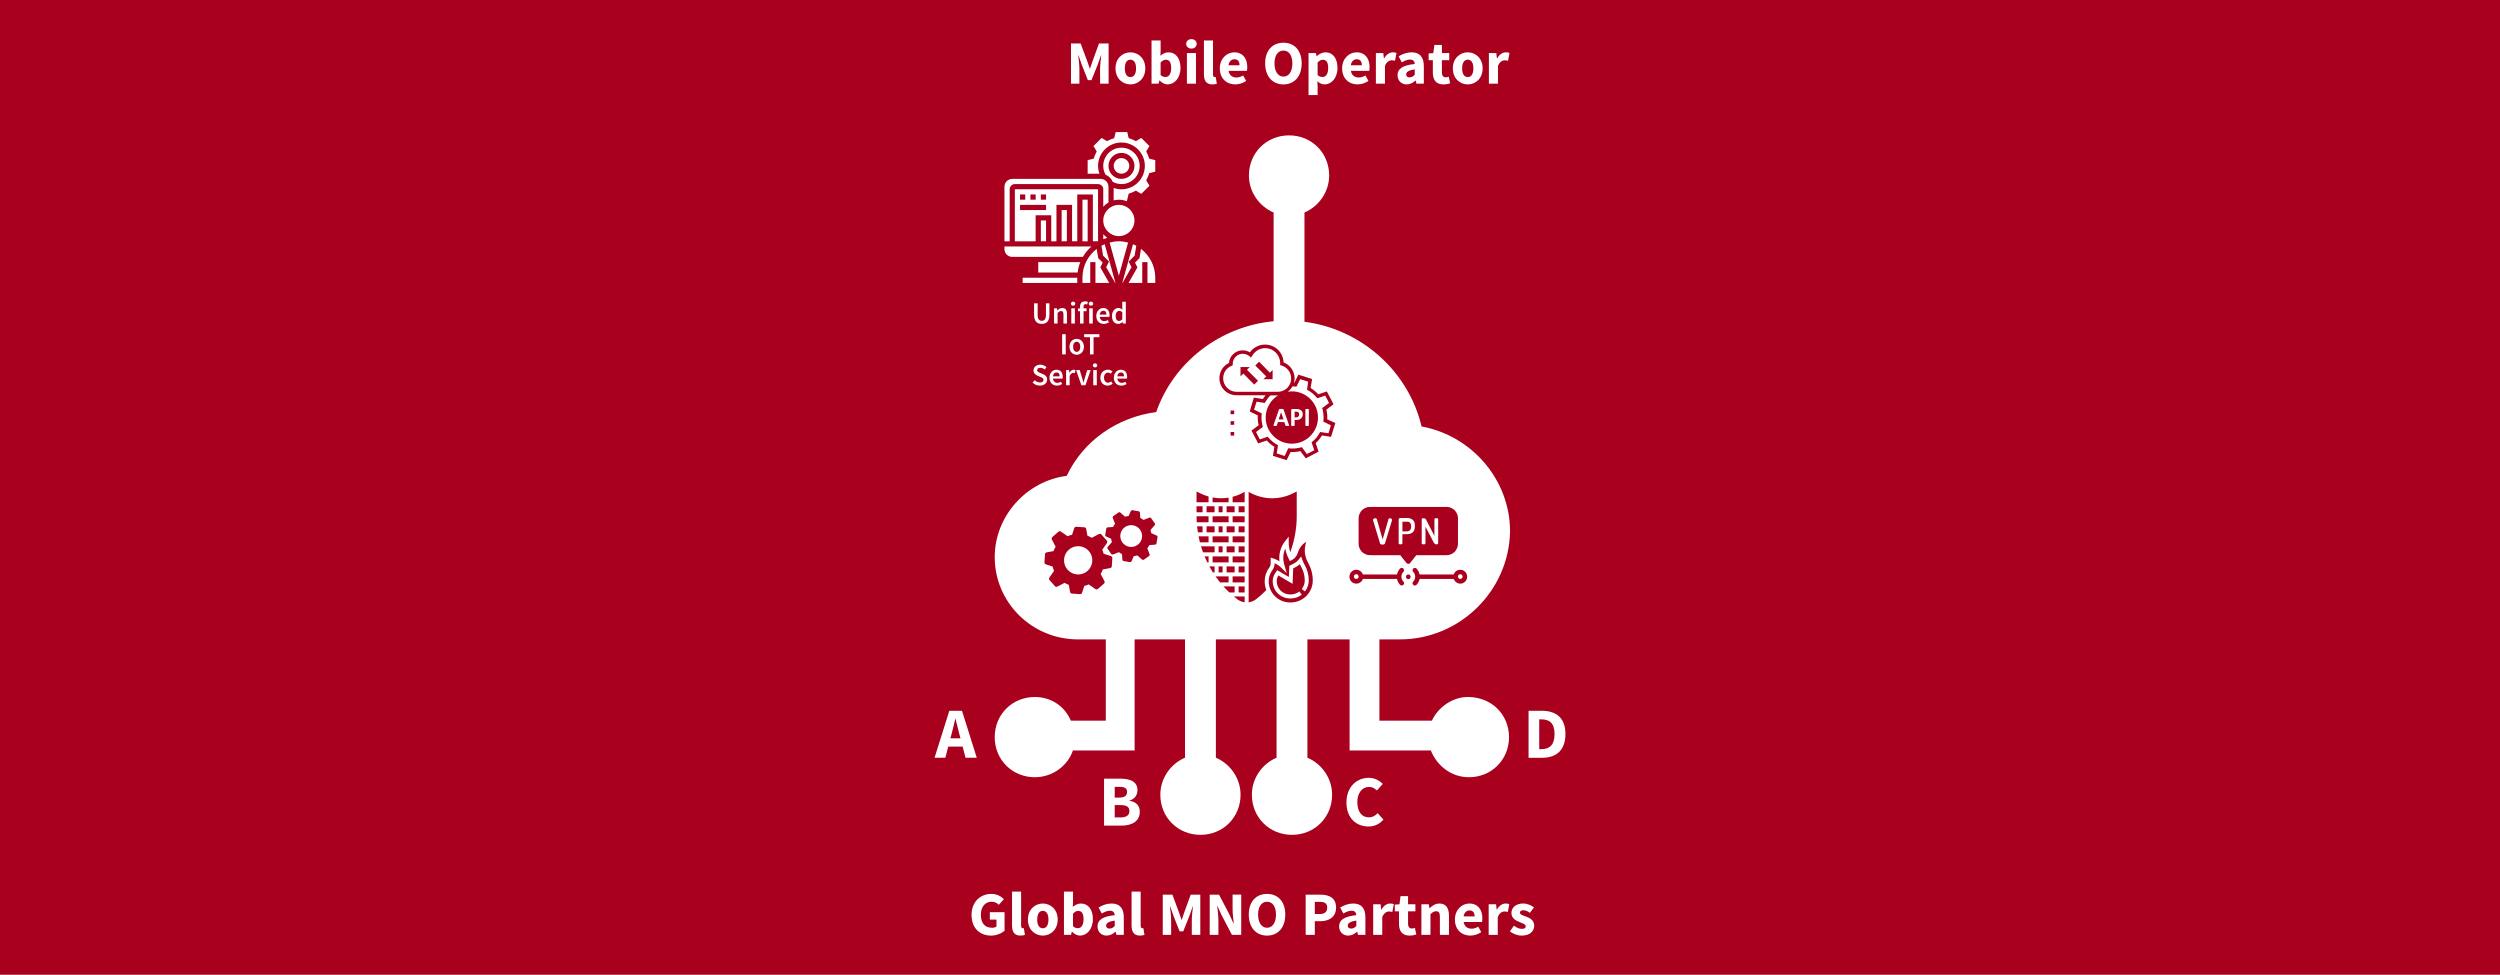 <?xml version="1.0" encoding="UTF-8"?>
<!-- Generator: Adobe Illustrator 27.2.0, SVG Export Plug-In . SVG Version: 6.00 Build 0)  -->
<svg xmlns="http://www.w3.org/2000/svg" xmlns:xlink="http://www.w3.org/1999/xlink" version="1.1" id="Layer_1" x="0px" y="0px" viewBox="0 0 990 386" style="enable-background:new 0 0 990 386;" xml:space="preserve">
<rect style="fill:#A9001E;" width="990" height="386"></rect>
<g>
	<g>
		<path style="fill:#FFFFFF;" d="M424.12,17.211h3.813l2.664,7.157l0.953,2.786h0.098l0.953-2.786l2.591-7.157h3.813v15.926h-3.373    V27.3c0-1.564,0.293-3.886,0.464-5.426h-0.098l-1.295,3.69l-2.472,6.179h-1.442l-2.444-6.179l-1.271-3.69h-0.098    c0.171,1.54,0.464,3.861,0.464,5.426v5.837h-3.324V17.211H424.12z"></path>
		<path style="fill:#FFFFFF;" d="M447.652,20.726c3.055,0,5.886,2.322,5.886,6.35c0,4.033-2.835,6.35-5.886,6.35    c-3.075,0-5.91-2.318-5.91-6.35C441.741,23.048,444.576,20.726,447.652,20.726z M447.652,30.522c1.466,0,2.224-1.344,2.224-3.446    s-0.758-3.442-2.224-3.442c-1.491,0-2.22,1.344-2.22,3.442S446.161,30.522,447.652,30.522z"></path>
		<path style="fill:#FFFFFF;" d="M456.014,16.013h3.593v4.2l-0.098,1.857c0.929-0.831,2.077-1.344,3.202-1.344    c2.933,0,4.762,2.42,4.762,6.13c0,4.175-2.489,6.57-5.104,6.57c-1.075,0-2.2-0.538-3.149-1.564h-0.106l-0.293,1.271h-2.811v-17.12    C456.009,16.013,456.014,16.013,456.014,16.013z M461.533,30.498c1.246,0,2.248-1.075,2.248-3.564c0-2.175-0.66-3.275-2.102-3.275    c-0.733,0-1.393,0.342-2.077,1.1v4.957C460.238,30.302,460.922,30.498,461.533,30.498z"></path>
		<path style="fill:#FFFFFF;" d="M469.724,17.357c0-1.1,0.88-1.857,2.077-1.857c1.222,0,2.077,0.758,2.077,1.857    s-0.855,1.882-2.077,1.882C470.604,19.239,469.724,18.457,469.724,17.357z M470.018,21.019h3.589v12.118h-3.589V21.019z"></path>
		<path style="fill:#FFFFFF;" d="M476.759,16.013h3.593V29.52c0,0.758,0.342,1.002,0.631,1.002c0.147,0,0.248,0,0.44-0.049    l0.44,2.664c-0.395,0.171-1.002,0.293-1.809,0.293c-2.464,0-3.299-1.613-3.299-4.053V16.013H476.759z"></path>
		<path style="fill:#FFFFFF;" d="M488.759,20.726c3.446,0,5.157,2.517,5.157,5.813c0,0.635-0.077,1.222-0.147,1.515h-7.254    c0.318,1.833,1.54,2.635,3.149,2.635c0.904,0,1.735-0.269,2.615-0.807l1.198,2.175c-1.246,0.851-2.855,1.365-4.301,1.365    c-3.47,0-6.13-2.346-6.13-6.35C483.04,23.145,485.85,20.726,488.759,20.726z M490.855,25.834c0-1.393-0.587-2.371-2.028-2.371    c-1.12,0-2.102,0.758-2.342,2.371H490.855z"></path>
		<path style="fill:#FFFFFF;" d="M501.007,25.101c0-5.202,2.957-8.183,7.23-8.183c4.301,0,7.23,3.006,7.23,8.183    c0,5.202-2.933,8.33-7.23,8.33C503.96,33.43,501.007,30.302,501.007,25.101z M511.777,25.101c0-3.173-1.369-5.079-3.54-5.079    c-2.147,0-3.54,1.906-3.54,5.079c0,3.202,1.393,5.23,3.54,5.23C510.408,30.327,511.777,28.298,511.777,25.101z"></path>
		<path style="fill:#FFFFFF;" d="M521.776,34.09v3.544h-3.593V21.019h2.933l0.244,1.198h0.098c0.949-0.855,2.171-1.491,3.446-1.491    c2.933,0,4.737,2.42,4.737,6.155c0,4.155-2.489,6.546-5.104,6.546c-1.051,0-2.028-0.464-2.884-1.271L521.776,34.09z     M523.706,30.498c1.246,0,2.248-1.075,2.248-3.564c0-2.175-0.66-3.275-2.102-3.275c-0.733,0-1.369,0.342-2.077,1.1v4.957    C522.408,30.302,523.091,30.498,523.706,30.498z"></path>
		<path style="fill:#FFFFFF;" d="M537.193,20.726c3.446,0,5.157,2.517,5.157,5.813c0,0.635-0.077,1.222-0.147,1.515h-7.254    c0.318,1.833,1.54,2.635,3.149,2.635c0.904,0,1.735-0.269,2.615-0.807l1.198,2.175c-1.246,0.851-2.855,1.365-4.301,1.365    c-3.47,0-6.13-2.346-6.13-6.35C531.479,23.145,534.284,20.726,537.193,20.726z M539.296,25.834c0-1.393-0.587-2.371-2.028-2.371    c-1.12,0-2.102,0.758-2.342,2.371H539.296z"></path>
		<path style="fill:#FFFFFF;" d="M544.846,21.019h2.933l0.244,2.126h0.098c0.88-1.637,2.2-2.42,3.446-2.42    c0.684,0,1.1,0.098,1.442,0.244l-0.587,3.104c-0.44-0.122-0.806-0.196-1.32-0.196c-0.904,0-2.028,0.587-2.66,2.224v7.035h-3.593    V21.019H544.846z"></path>
		<path style="fill:#FFFFFF;" d="M560.244,25.345c-0.077-1.075-0.611-1.76-1.906-1.76c-1.026,0-2.053,0.415-3.226,1.1l-1.271-2.371    c1.54-0.929,3.275-1.589,5.177-1.589c3.104,0,4.815,1.76,4.815,5.47v6.937h-2.933l-0.269-1.242h-0.073    c-1.026,0.904-2.175,1.536-3.544,1.536c-2.195,0-3.589-1.613-3.589-3.662C553.43,27.227,555.453,25.834,560.244,25.345z     M558.235,30.644c0.831,0,1.369-0.391,2.004-1.022v-2.13c-2.566,0.342-3.397,1.075-3.397,2.004    C556.846,30.278,557.38,30.644,558.235,30.644z"></path>
		<path style="fill:#FFFFFF;" d="M567.404,23.83h-1.662v-2.664l1.857-0.147l0.415-3.226h2.982v3.226h2.904v2.811h-2.904v4.859    c0,1.369,0.607,1.931,1.564,1.931c0.391,0,0.827-0.122,1.145-0.244l0.562,2.615c-0.631,0.196-1.511,0.44-2.684,0.44    c-3.002,0-4.175-1.878-4.175-4.688V23.83H567.404z"></path>
		<path style="fill:#FFFFFF;" d="M581.237,20.726c3.055,0,5.886,2.322,5.886,6.35c0,4.033-2.831,6.35-5.886,6.35    c-3.079,0-5.91-2.318-5.91-6.35C575.328,23.048,578.158,20.726,581.237,20.726z M581.237,30.522c1.466,0,2.224-1.344,2.224-3.446    s-0.758-3.442-2.224-3.442c-1.487,0-2.224,1.344-2.224,3.442S579.75,30.522,581.237,30.522z"></path>
		<path style="fill:#FFFFFF;" d="M589.599,21.019h2.933l0.244,2.126h0.098c0.88-1.637,2.2-2.42,3.446-2.42    c0.684,0,1.1,0.098,1.442,0.244l-0.587,3.104c-0.44-0.122-0.807-0.196-1.32-0.196c-0.904,0-2.028,0.587-2.66,2.224v7.035h-3.593    V21.019H589.599z"></path>
	</g>
	<g>
		<path style="fill:#FFFFFF;" d="M392.577,353.987c2.248,0,3.886,1.002,4.957,2.077l-1.98,2.224    c-0.807-0.737-1.564-1.198-2.933-1.198c-2.444,0-4.2,1.931-4.2,5.128c0,3.275,1.491,5.177,4.497,5.177    c0.635,0,1.295-0.171,1.686-0.489v-2.733h-2.635v-2.933h5.837v7.328c-1.149,1.002-3.128,1.931-5.348,1.931    c-4.301,0-7.719-2.806-7.719-8.159C384.736,357.066,388.251,353.987,392.577,353.987z"></path>
		<path style="fill:#FFFFFF;" d="M400.768,353.083h3.593v13.503c0,0.762,0.342,1.002,0.635,1.002c0.147,0,0.244,0,0.44-0.049    l0.44,2.66c-0.391,0.171-1.002,0.293-1.809,0.293c-2.464,0-3.299-1.613-3.299-4.053    C400.768,366.439,400.768,353.083,400.768,353.083z"></path>
		<path style="fill:#FFFFFF;" d="M412.96,357.796c3.055,0,5.886,2.318,5.886,6.35c0,4.033-2.835,6.354-5.886,6.354    c-3.075,0-5.91-2.318-5.91-6.354C407.048,360.117,409.88,357.796,412.96,357.796z M412.96,367.592    c1.466,0,2.224-1.344,2.224-3.446c0-2.102-0.758-3.442-2.224-3.442c-1.491,0-2.22,1.34-2.22,3.442    C410.74,366.247,411.469,367.592,412.96,367.592z"></path>
		<path style="fill:#FFFFFF;" d="M421.322,353.083h3.593v4.199l-0.098,1.857c0.929-0.831,2.077-1.344,3.202-1.344    c2.933,0,4.762,2.419,4.762,6.13c0,4.175-2.489,6.57-5.104,6.57c-1.075,0-2.2-0.538-3.149-1.564h-0.098l-0.293,1.271h-2.811    v-17.12L421.322,353.083L421.322,353.083z M426.841,367.567c1.246,0,2.248-1.075,2.248-3.564c0-2.175-0.66-3.275-2.102-3.275    c-0.733,0-1.393,0.342-2.077,1.1v4.961C425.546,367.372,426.23,367.567,426.841,367.567z"></path>
		<path style="fill:#FFFFFF;" d="M441.432,362.41c-0.077-1.075-0.611-1.76-1.906-1.76c-1.026,0-2.053,0.42-3.226,1.104l-1.271-2.371    c1.54-0.929,3.275-1.589,5.177-1.589c3.104,0,4.815,1.76,4.815,5.47v6.937h-2.933l-0.269-1.246h-0.073    c-1.026,0.904-2.175,1.54-3.544,1.54c-2.195,0-3.589-1.613-3.589-3.662C434.617,364.292,436.642,362.899,441.432,362.41z     M439.428,367.714c0.831,0,1.369-0.391,2.004-1.026v-2.122c-2.566,0.342-3.397,1.075-3.397,2    C438.035,367.347,438.572,367.714,439.428,367.714z"></path>
		<path style="fill:#FFFFFF;" d="M448.108,353.083h3.593v13.503c0,0.762,0.342,1.002,0.631,1.002c0.147,0,0.248,0,0.44-0.049    l0.44,2.66c-0.395,0.171-1.002,0.293-1.809,0.293c-2.464,0-3.299-1.613-3.299-4.053v-13.356H448.108z"></path>
		<path style="fill:#FFFFFF;" d="M460.45,354.28h3.813l2.66,7.157l0.949,2.786h0.098l0.949-2.786l2.591-7.157h3.813v15.922h-3.369    v-5.837c0-1.564,0.293-3.886,0.464-5.426h-0.098l-1.291,3.69l-2.468,6.179h-1.442l-2.444-6.179l-1.271-3.69h-0.098    c0.171,1.54,0.464,3.861,0.464,5.426v5.837h-3.32V354.28L460.45,354.28z"></path>
		<path style="fill:#FFFFFF;" d="M479.044,354.28h3.686l4.151,7.91l1.589,3.515h0.098c-0.171-1.682-0.464-3.931-0.464-5.813v-5.617    h3.422v15.922h-3.69l-4.151-7.935l-1.564-3.47h-0.094c0.171,1.76,0.464,3.882,0.464,5.764v5.641h-3.446V354.28H479.044z"></path>
		<path style="fill:#FFFFFF;" d="M494.514,362.17c0-5.202,2.957-8.183,7.23-8.183c4.301,0,7.23,3.002,7.23,8.183    c0,5.202-2.933,8.33-7.23,8.33C497.467,370.496,494.514,367.372,494.514,362.17z M505.284,362.17c0-3.173-1.369-5.079-3.54-5.079    c-2.147,0-3.54,1.906-3.54,5.079c0,3.198,1.393,5.226,3.54,5.226C503.915,367.396,505.284,365.368,505.284,362.17z"></path>
		<path style="fill:#FFFFFF;" d="M517.047,354.28h5.813c3.47,0,6.228,1.271,6.228,5.128c0,3.739-2.855,5.397-6.228,5.397h-2.2v5.397    h-3.613C517.047,370.203,517.047,354.28,517.047,354.28z M522.64,361.95c1.976,0,2.933-0.88,2.933-2.542    c0-1.658-1.026-2.273-2.933-2.273h-1.98v4.815H522.64z"></path>
		<path style="fill:#FFFFFF;" d="M537.107,362.41c-0.077-1.075-0.611-1.76-1.906-1.76c-1.026,0-2.053,0.42-3.226,1.104l-1.271-2.371    c1.54-0.929,3.275-1.589,5.177-1.589c3.104,0,4.815,1.76,4.815,5.47v6.937h-2.933l-0.269-1.246h-0.073    c-1.026,0.904-2.175,1.54-3.544,1.54c-2.195,0-3.589-1.613-3.589-3.662C530.294,364.292,532.318,362.899,537.107,362.41z     M535.104,367.714c0.831,0,1.369-0.391,2.004-1.026v-2.122c-2.566,0.342-3.397,1.075-3.397,2    C533.711,367.347,534.249,367.714,535.104,367.714z"></path>
		<path style="fill:#FFFFFF;" d="M543.78,358.089h2.933l0.244,2.126h0.098c0.88-1.637,2.2-2.419,3.446-2.419    c0.684,0,1.1,0.094,1.442,0.244l-0.587,3.104c-0.44-0.122-0.807-0.196-1.32-0.196c-0.904,0-2.028,0.587-2.66,2.224v7.034h-3.593    v-12.118h-0.003V358.089z"></path>
		<path style="fill:#FFFFFF;" d="M554,360.899h-1.662v-2.664l1.857-0.147l0.415-3.222h2.982v3.222h2.904v2.811h-2.904v4.859    c0,1.369,0.607,1.931,1.564,1.931c0.391,0,0.827-0.122,1.145-0.248l0.562,2.615c-0.631,0.2-1.511,0.44-2.684,0.44    c-3.002,0-4.175-1.882-4.175-4.688V360.9H554V360.899z"></path>
		<path style="fill:#FFFFFF;" d="M562.872,358.089h2.933l0.244,1.54h0.098c1.026-0.974,2.248-1.829,3.882-1.829    c2.639,0,3.764,1.853,3.764,4.884v7.523H570.2v-7.055c0-1.764-0.46-2.297-1.487-2.297c-0.904,0-1.466,0.42-2.248,1.173v8.183    h-3.593V358.089L562.872,358.089z"></path>
		<path style="fill:#FFFFFF;" d="M581.857,357.796c3.446,0,5.157,2.513,5.157,5.813c0,0.635-0.077,1.222-0.147,1.515h-7.254    c0.318,1.833,1.54,2.635,3.149,2.635c0.904,0,1.735-0.265,2.615-0.802l1.198,2.171c-1.246,0.855-2.855,1.369-4.301,1.369    c-3.47,0-6.13-2.346-6.13-6.354C576.141,360.215,578.948,357.796,581.857,357.796z M583.958,362.899    c0-1.393-0.587-2.367-2.028-2.367c-1.12,0-2.102,0.758-2.342,2.367H583.958z"></path>
		<path style="fill:#FFFFFF;" d="M589.51,358.089h2.933l0.244,2.126h0.098c0.88-1.637,2.2-2.419,3.446-2.419    c0.684,0,1.1,0.094,1.442,0.244l-0.587,3.104c-0.44-0.122-0.806-0.196-1.32-0.196c-0.904,0-2.028,0.587-2.66,2.224v7.034h-3.593    v-12.118h-0.003V358.089z"></path>
		<path style="fill:#FFFFFF;" d="M599.526,366.565c1.104,0.831,2.102,1.271,3.128,1.271c1.075,0,1.54-0.395,1.54-1.026    c0-0.806-1.222-1.173-2.464-1.662c-1.466-0.562-3.202-1.564-3.202-3.564c0-2.248,1.833-3.788,4.644-3.788    c1.857,0,3.226,0.758,4.277,1.54l-1.613,2.147c-0.884-0.635-1.711-1.026-2.566-1.026c-0.933,0-1.369,0.342-1.369,0.953    c0,0.778,1.12,1.075,2.371,1.536c1.536,0.566,3.271,1.422,3.271,3.641c0,2.2-1.735,3.91-4.982,3.91    c-1.589,0-3.422-0.684-4.643-1.686L599.526,366.565z"></path>
	</g>
	<g>
		<path style="fill:#FFFFFF;" d="M563.185,215.468c0.183,0.094,0.371,0.094,0.558,0.094c0.277,0,0.371,0,0.558-0.094    c0.094-0.094,0.187-0.187,0.187-0.375v-6.525l3.356,6.432c0.281,0.371,0.558,0.558,0.933,0.558c0.277,0,0.371,0,0.558-0.094    c0.094-0.094,0.187-0.187,0.187-0.375h-0.004v-9.409c0-0.187,0-0.281-0.187-0.375c-0.183-0.094-0.371-0.094-0.558-0.094    c-0.277,0-0.371,0-0.558,0.094c-0.094,0.094-0.187,0.187-0.187,0.375v6.525l-3.169-6.151c-0.09-0.277-0.277-0.558-0.464-0.652    c-0.187-0.094-0.371-0.187-0.652-0.187c-0.464,0-0.745,0.09-0.745,0.464v9.413C562.997,215.281,562.997,215.374,563.185,215.468z"></path>
		<circle style="fill:#FFFFFF;" cx="537.088" cy="228.323" r="0.933"></circle>
		<path style="fill:#FFFFFF;" d="M423.257,217.676c-2.326,2.037-2.554,5.589-0.513,7.91c2.037,2.322,5.589,2.55,7.91,0.513    c2.321-2.037,2.554-5.589,0.513-7.91C429.13,215.867,425.579,215.635,423.257,217.676z"></path>
		<path style="fill:#FFFFFF;" d="M445.464,208.739c-1.951,1.373-2.424,4.073-1.051,6.02c1.369,1.947,4.069,2.42,6.02,1.051    c1.947-1.369,2.42-4.069,1.051-6.02C450.116,207.843,447.415,207.37,445.464,208.739z"></path>
		<path style="fill:#FFFFFF;" d="M581.279,276.009c-6.11,0-11.812,4.073-14.256,9.368h-20.774v-32.179h8.146    c23.625,0,43.176-19.144,43.584-42.769c0-20.366-15.071-37.881-35.03-41.547c-5.177-21.816-23.796-38.549-46.378-41.458V84.159    c5.703-2.444,9.776-8.146,9.776-14.664c0-8.961-6.925-15.886-15.886-15.886c-8.961,0-15.886,6.925-15.886,15.886    c0,6.517,4.073,12.22,9.776,14.664v43.046c-21.409,2.041-39.706,16.379-46.492,35.975c-15.478,2.037-28.92,11.405-35.437,25.254    c-15.886,2.037-28.513,15.886-28.513,32.179c0,17.922,14.664,32.586,32.993,32.586H437.9v32.179h-13.849    c-2.444-5.703-7.739-9.368-14.256-9.368c-8.961,0-15.886,6.924-15.886,15.886c0,8.961,6.925,15.886,15.886,15.886    c6.925,0,13.034-4.481,15.071-10.59h24.439v-43.991h19.959v46.842c-5.703,2.444-9.776,8.146-9.776,14.664    c0,8.961,6.925,15.886,15.886,15.886s15.886-6.925,15.886-15.886c0-6.517-4.073-12.22-9.776-14.664v-46.842h24.032v46.842    c-5.703,2.444-9.776,8.146-9.776,14.664c0,8.961,6.925,15.886,15.886,15.886c8.961,0,15.886-6.925,15.886-15.886    c0-6.517-4.073-12.22-9.776-14.664v-46.842h16.7v43.991h32.179c2.444,6.11,8.146,10.59,15.071,10.59    c8.961,0,15.886-6.924,15.886-15.886C597.572,282.933,590.646,276.009,581.279,276.009z M440.279,224.221    c-0.024,0.367-0.293,0.672-0.656,0.737l-2.9,0.53c-0.228,0.619-0.513,1.214-0.855,1.78c0.448,0.868,1.491,2.863,1.491,2.863    c0.167,0.326,0.094,0.725-0.183,0.969l-2.407,2.114c-0.277,0.244-0.684,0.265-0.986,0.057l-2.648-1.849    c-0.566,0.248-1.157,0.448-1.76,0.595l-0.868,2.705c-0.114,0.35-0.448,0.578-0.815,0.554l-3.198-0.216    c-0.367-0.024-0.672-0.293-0.737-0.656c0,0-0.346-1.89-0.509-2.79c-0.582-0.22-1.145-0.493-1.678-0.815l-2.863,1.491    c-0.326,0.171-0.725,0.094-0.978-0.183l-2.114-2.407c-0.244-0.277-0.265-0.684-0.057-0.986l1.849-2.648    c-0.244-0.554-0.44-1.136-0.582-1.727l-2.664-0.851c-0.35-0.11-0.578-0.448-0.554-0.815l0.208-3.197    c0.024-0.367,0.293-0.672,0.656-0.737c0,0,1.817-0.33,2.721-0.497c0.224-0.603,0.505-1.185,0.839-1.739l-1.491-2.863    c-0.167-0.326-0.094-0.725,0.183-0.969l2.407-2.114c0.277-0.244,0.684-0.269,0.986-0.057l2.648,1.849    c0.574-0.257,1.173-0.456,1.788-0.599c0.273-0.855,0.831-2.595,0.831-2.595c0.114-0.35,0.448-0.578,0.815-0.554l3.197,0.208    c0.367,0.024,0.672,0.293,0.737,0.656l0.489,2.672c0.595,0.228,1.165,0.505,1.707,0.831l2.868-1.491    c0.326-0.167,0.725-0.094,0.969,0.183l2.114,2.407c0.244,0.277,0.265,0.684,0.057,0.986l-1.845,2.652    c0.224,0.509,0.407,1.039,0.546,1.576l2.896,0.929c0.35,0.11,0.578,0.448,0.554,0.815L440.279,224.221z M457.965,215.179    c-0.049,0.277-0.281,0.489-0.562,0.509l-2.265,0.163c-0.224,0.456-0.493,0.892-0.802,1.295c0.273,0.701,0.904,2.318,0.904,2.318    c0.102,0.261,0.012,0.562-0.22,0.725l-2.02,1.422c-0.232,0.163-0.542,0.147-0.758-0.041l-1.878-1.637    c-0.456,0.143-0.921,0.244-1.397,0.305l-0.892,2c-0.118,0.261-0.391,0.407-0.672,0.358l-2.432-0.424    c-0.277-0.049-0.489-0.281-0.509-0.562c0,0-0.106-1.479-0.155-2.183c-0.432-0.22-0.839-0.477-1.222-0.766l-2.322,0.904    c-0.265,0.102-0.566,0.012-0.725-0.216l-1.422-2.02c-0.163-0.232-0.147-0.542,0.041-0.758l1.637-1.878    c-0.138-0.448-0.24-0.908-0.301-1.373l-1.971-0.876c-0.261-0.114-0.407-0.391-0.358-0.672l0.424-2.432    c0.045-0.281,0.281-0.489,0.562-0.509c0,0,1.417-0.106,2.126-0.155c0.22-0.444,0.485-0.868,0.786-1.263l-0.904-2.318    c-0.102-0.261-0.012-0.562,0.22-0.725l2.02-1.422c0.232-0.163,0.546-0.147,0.758,0.041l1.874,1.637    c0.464-0.147,0.941-0.248,1.422-0.31c0.281-0.631,0.855-1.919,0.855-1.919c0.118-0.261,0.395-0.407,0.672-0.358l2.432,0.424    c0.277,0.049,0.489,0.281,0.509,0.562l0.151,2.09c0.44,0.22,0.855,0.481,1.242,0.778l2.322-0.904    c0.261-0.102,0.562-0.012,0.725,0.22l1.422,2.02c0.163,0.232,0.147,0.542-0.041,0.758l-1.637,1.878    c0.126,0.411,0.224,0.831,0.285,1.255l2.143,0.953c0.261,0.114,0.407,0.391,0.358,0.672L457.965,215.179z M557.682,229.35    c-0.464,0-0.933-0.375-0.933-0.933c0-0.464,0.375-0.933,0.933-0.933c0.468,0,0.933,0.375,0.933,0.933    C558.615,228.881,558.24,229.35,557.682,229.35z M580.984,228.417c0,1.495-1.214,2.705-2.705,2.705    c-1.214,0-2.236-0.839-2.611-1.866h-13.515c-0.183,0.839-0.558,1.678-1.21,2.33c-0.187,0.187-0.464,0.281-0.652,0.281    c-0.277,0-0.464-0.094-0.652-0.281c-0.375-0.371-0.375-0.929,0-1.303c1.026-1.026,1.026-2.794,0-3.821    c-0.375-0.371-0.375-0.929,0-1.303c0.371-0.375,0.929-0.375,1.303,0c0.652,0.652,1.022,1.491,1.21,2.33h13.515    c0.375-1.12,1.401-1.866,2.611-1.866C579.776,225.623,580.984,226.832,580.984,228.417z M538.012,205.305    c0-0.652,0.094-1.214,0.375-1.772c0.187-0.558,0.558-1.116,0.933-1.491c0.464-0.375,0.933-0.745,1.491-0.933    c0.562-0.281,1.12-0.375,1.772-0.375h10.998h8.204h10.998c0.652,0,1.214,0.094,1.772,0.375c0.558,0.187,1.116,0.558,1.491,0.933    c0.375,0.464,0.745,0.933,0.933,1.491c0.281,0.558,0.375,1.116,0.375,1.772v9.971c0,0.652-0.094,1.214-0.375,1.772    c-0.187,0.558-0.558,1.116-0.933,1.491c-0.464,0.375-0.933,0.745-1.491,0.933c-0.562,0.281-1.12,0.375-1.772,0.375h-11.932    l-2.424,3.075c-0.187,0.281-0.464,0.375-0.745,0.375s-0.558-0.187-0.745-0.375l-2.424-3.075h-11.931    c-0.652,0-1.214-0.094-1.772-0.375c-0.558-0.187-1.116-0.558-1.491-0.933c-0.375-0.464-0.745-0.933-0.933-1.491    c-0.281-0.562-0.375-1.12-0.375-1.772v-9.971H538.012z M480.181,196.992c1.112,0.208,2.244,0.318,3.377,0.318    c1.002,0,1.992-0.09,2.969-0.248c0,0,0,1.833,0.004,1.837h-6.35L480.181,196.992L480.181,196.992z M488.742,166.793v1.43h-1.43    v-1.43H488.742z M487.312,164.011v-1.43h1.43v1.43H487.312z M488.742,171.078v1.43h-1.43v-1.43H488.742z M486.531,222.702h-6.35    v-2.379h6.35V222.702z M488.909,224.291v2.379h-3.173v-2.379H488.909z M484.148,224.291v2.379h-1.589v-2.379H484.148z     M482.559,218.735v-2.379h1.589v2.379H482.559z M485.736,218.735v-2.379h3.173v2.379H485.736z M486.531,214.767h-6.35v-2.383h6.35    V214.767z M477.798,210.796v-2.379h3.173v2.379H477.798z M482.559,210.796v-2.379h1.589v2.379H482.559z M485.736,210.796v-2.379    h3.173v2.379H485.736z M486.531,206.829h-6.35v-2.379h6.35V206.829z M477.798,202.861v-2.379h3.173v2.379H477.798z     M482.559,202.861v-2.379h1.589v2.379H482.559z M485.736,202.861v-2.379h3.173v2.379H485.736z M473.829,194.625l1.47,0.733    c1.051,0.525,2.155,0.941,3.291,1.259v2.281h-4.762C473.829,198.898,473.829,194.625,473.829,194.625z M473.829,200.483h2.379    v2.379h-2.379V200.483z M473.833,204.45h4.753v2.379h-4.68C473.863,206.043,473.838,205.248,473.833,204.45z M474.046,208.417    h2.167v2.379h-1.866C474.225,210.01,474.124,209.216,474.046,208.417z M475.161,214.763c-0.204-0.786-0.383-1.576-0.538-2.379    h3.967v2.379H475.161z M475.594,216.352h5.381h0.004v2.379h-4.591C476.099,217.949,475.833,217.154,475.594,216.352z     M478.592,222.702h-0.525c-0.383-0.782-0.737-1.576-1.071-2.379h1.597v2.379H478.592z M480.975,226.669h-0.688    c-0.493-0.778-0.953-1.572-1.389-2.379h2.077L480.975,226.669L480.975,226.669z M481.354,228.258h5.173v2.379h-3.389    C482.51,229.867,481.92,229.069,481.354,228.258z M484.502,232.225h4.407v2.379h-2.077    C486.026,233.838,485.243,233.048,484.502,232.225z M492.877,238.502c-1.079-0.143-2.114-0.558-2.973-1.23    c-0.448-0.346-0.876-0.717-1.303-1.083h4.277L492.877,238.502L492.877,238.502z M490.493,234.604v-2.379h2.379v2.379H490.493z     M492.877,230.637h-4.762v-2.379h4.762V230.637z M490.493,226.669v-2.379h2.379v2.379H490.493z M492.877,222.702h-4.762    c0,0,0-2.383,0-2.379h4.762V222.702z M490.493,218.735v-2.379h2.379v2.379H490.493z M492.877,214.767h-4.762v-2.383h4.762    C492.877,212.385,492.877,214.767,492.877,214.767z M490.493,210.796v-2.379h2.379v2.379H490.493z M492.877,206.829h-4.762v-2.379    h4.762V206.829z M490.493,202.861v-2.379h2.379v2.379H490.493z M492.877,198.894h-4.762v-2.167    c1.666-0.424,3.267-1.079,4.762-1.955C492.877,194.772,492.877,198.894,492.877,198.894z M497.435,237.276    c-0.859,0.672-1.894,1.088-2.973,1.23v-43.73c2.827,1.654,6.024,2.534,9.32,2.534c2.851,0,5.707-0.676,8.256-1.951l1.47-0.733    v9.654c0,4.937-0.864,9.764-2.554,14.379c-0.407-1.255-0.619-2.578-0.619-3.898V212.5l-1.413,1.768    c-1.813,2.265-2.607,5.165-2.244,8c-0.688-0.428-1.426-0.774-2.191-1.031l-1.295-0.432v2.183c0,0.668-0.216,1.328-0.619,1.861    c-1.132,1.515-1.76,3.393-1.76,5.287c0,1.242,0.236,2.428,0.652,3.527C500.201,234.946,498.852,236.164,497.435,237.276z     M511.125,238.571h-0.285c-4.656,0-8.44-3.784-8.44-8.44c0-1.552,0.513-3.088,1.442-4.33c0.591-0.79,0.925-1.764,0.937-2.749    c0.969,0.432,1.861,1.047,2.615,1.796l2.167,2.167l-1.031-3.613c-0.591-2.065-0.42-4.252,0.44-6.171    c0.24,1.356,0.672,2.676,1.287,3.906l0.521,1.043l0.709-0.354c1.206-0.603,2.11-1.694,2.485-2.994    c0.505-1.764,1.67-3.283,3.214-4.24l-0.31,1.556c-0.122,0.615-0.183,1.238-0.183,1.861c0,1.65,0.432,3.283,1.25,4.713l0.053,0.102    c1.218,2.134,1.861,4.558,1.861,7.014C519.857,234.653,515.94,238.571,511.125,238.571z M527.083,173.008l-3.568-0.57    c-0.713,1.141-1.499,2.143-2.501,2.998l1.141,3.426l-5.071,2.644l-2.143-2.855c-1.287,0.285-2.57,0.428-3.857,0.358l-1.572,3.214    l-5.426-1.715l0.57-3.568c-1.141-0.713-2.143-1.499-2.998-2.501l-3.426,1.141l-2.644-5.071l2.855-2.143    c-0.358-1.287-0.428-2.57-0.358-3.857l-3.202-1.568l1.642-5.499l3.568,0.57c0.358-0.57,0.713-0.998,1.071-1.499h-11.568    c-3.715,0-6.713-2.998-6.713-6.713c0-2.644,1.43-4.929,3.784-6.069c0.216-2.786,2.57-4.998,5.426-4.998    c0.998,0,2,0.285,2.855,0.786c1.43-1.927,3.641-3.071,5.996-3.071c4,0,7.21,3.14,7.356,7.067c2.57,0.929,4.354,3.499,4.354,6.285    c0,0.644-0.073,1.214-0.216,1.784c0,0,0.073,0,0.143,0l1.572-3.214l5.426,1.715l-0.57,3.568c1.141,0.713,2.143,1.499,2.998,2.501    l3.426-1.141l2.644,5.071l-2.847,2.138c0.358,1.287,0.428,2.57,0.358,3.857l3.21,1.43L527.083,173.008z M537.088,231.117    c-1.495,0-2.705-1.214-2.705-2.705c0-1.585,1.214-2.794,2.705-2.794c1.214,0,2.236,0.839,2.611,1.866h13.515    c0.183-0.839,0.558-1.678,1.21-2.33c0.371-0.375,0.929-0.375,1.303,0c0.375,0.375,0.375,0.933,0,1.303    c-1.026,1.026-1.026,2.794,0,3.821c0.375,0.371,0.375,0.929,0,1.303c-0.187,0.187-0.371,0.281-0.652,0.281    c-0.277,0-0.464-0.094-0.652-0.281c-0.652-0.652-1.022-1.491-1.21-2.33h-13.515C539.323,230.372,538.297,231.117,537.088,231.117z    "></path>
		<path style="fill:#FFFFFF;" d="M578.281,229.256c0.468,0,0.839-0.371,0.933-0.933c0-0.558-0.468-0.933-0.933-0.933    c-0.558,0-0.933,0.468-0.933,0.933C577.347,228.881,577.815,229.256,578.281,229.256z"></path>
		<path style="fill:#FFFFFF;" d="M508.094,161.982c-0.065-0.02-0.163-0.033-0.281-0.037c-0.122-0.004-0.281-0.008-0.485-0.008    c-0.175,0-0.318,0.004-0.424,0.008c-0.106,0.004-0.191,0.016-0.248,0.037c-0.061,0.02-0.106,0.045-0.13,0.081    c-0.024,0.036-0.053,0.081-0.073,0.143l-2.057,5.923c-0.041,0.122-0.065,0.216-0.077,0.289s0,0.126,0.037,0.167    c0.037,0.041,0.098,0.065,0.187,0.073s0.212,0.016,0.371,0.016c0.147,0,0.269-0.004,0.358-0.008    c0.09-0.008,0.163-0.02,0.212-0.037c0.049-0.02,0.086-0.045,0.11-0.077c0.02-0.033,0.041-0.073,0.053-0.122l0.424-1.303h2.509    l0.448,1.34c0.012,0.045,0.033,0.081,0.053,0.11s0.057,0.049,0.11,0.065c0.053,0.016,0.126,0.024,0.224,0.033    c0.098,0.004,0.236,0.008,0.411,0.008c0.167,0,0.301-0.004,0.399-0.012c0.098-0.008,0.163-0.033,0.2-0.065    c0.024-0.045,0.041-0.098,0.033-0.171s-0.037-0.171-0.077-0.293l-2.065-5.918c-0.02-0.065-0.045-0.118-0.073-0.155    C508.213,162.031,508.164,162.003,508.094,161.982z M506.363,166.084l0.945-2.839h0.004l0.945,2.839H506.363z"></path>
		<path style="fill:#FFFFFF;" d="M506.021,155.155c2.929,0,5.283-2.354,5.283-5.283c0-2.354-1.572-4.497-3.857-5.14l-0.501-0.143    v-0.786c0-3.283-2.644-5.927-5.927-5.927c-2.143,0-4.069,1.141-5.14,2.998l-0.501,0.713l-0.644-0.57    c-0.713-0.57-1.642-0.929-2.57-0.929c-2.212,0-4,1.784-4,4v0.501l-0.428,0.285c-2.069,0.786-3.356,2.713-3.356,4.929    c0,2.929,2.354,5.356,5.283,5.356h16.358V155.155z M496.669,152.296l-4.285-4.354l-1.141,1.071v-3.641h3.641l-1.071,1.071    l4.354,4.354L496.669,152.296z M503.952,150.158h-3.641l1.141-1.071l-4.354-4.354l1.499-1.499l4.285,4.354l1.071-1.071v3.641    H503.952z"></path>
		<path style="fill:#FFFFFF;" d="M524.086,166.438c0.143-1.499,0-2.929-0.358-4.354l-0.143-0.501l2.713-2l-1.499-2.929l-3.14,1.071    l-0.285-0.358c-0.998-1.141-2.069-2.069-3.356-2.786l-0.428-0.216l0.428-3.214l-3.14-0.998l-1.499,3.002l-0.501-0.073    c-0.358-0.073-0.713-0.073-1.071-0.073c-0.456,0.855-1.12,1.552-1.874,2.134c0.534-0.086,1.075-0.163,1.633-0.163    c5.719,0,10.354,4.635,10.354,10.354s-4.635,10.354-10.354,10.354s-10.354-4.635-10.354-10.354c0-3.731,1.992-6.973,4.953-8.798    c-0.098,0.004-0.187,0.041-0.285,0.041h-2.786c-0.786,0.713-1.43,1.642-2,2.57l-0.216,0.428l-3.283-0.501l-0.998,3.14l3.071,1.499    l-0.073,0.501c-0.143,1.499,0,2.929,0.358,4.354l0.143,0.501l-2.713,2l1.499,2.929l3.14-1.071l0.285,0.358    c0.998,1.141,2.069,2.069,3.356,2.786l0.428,0.216l-0.501,3.283l3.14,0.998l1.43-3.071l0.501,0.073    c1.499,0.143,2.929,0,4.354-0.358l0.501-0.143l2,2.713l2.929-1.499l-1.071-3.14l0.358-0.285c1.141-0.929,2.069-2.069,2.786-3.356    l0.285-0.428l3.283,0.501l0.929-3.14l-2.998-1.499L524.086,166.438z"></path>
		<path style="fill:#FFFFFF;" d="M554.049,215.464c0.183,0.094,0.371,0.094,0.558,0.094c0.277,0,0.371,0,0.558-0.094    c0.094-0.094,0.187-0.187,0.187-0.375v-3.54h1.772c0.933,0,1.772-0.281,2.33-0.745c0.558-0.558,0.839-1.303,0.839-2.424    c0,0,0-0.187,0-0.191c0-1.026-0.281-1.866-0.839-2.33c-0.558-0.464-1.303-0.745-2.236-0.745h-2.794    c-0.094,0-0.281,0.094-0.375,0.187c-0.094,0.094-0.187,0.281-0.187,0.375v9.413C553.862,215.277,553.862,215.37,554.049,215.464z     M555.356,206.609h1.772c0.464-0.094,0.929,0.094,1.21,0.375s0.464,0.745,0.464,1.397v0.187c0,0.652-0.187,1.12-0.464,1.397    c-0.281,0.281-0.745,0.464-1.21,0.464h-1.772V206.609z"></path>
		<path style="fill:#FFFFFF;" d="M516.559,223.509c-0.33-0.574-0.607-1.181-0.827-1.804l-0.481-1.356l-0.892,1.132    c-0.582,0.737-1.332,1.352-2.167,1.768l-1.633,0.815l-0.171,4.428l-4.619-2.713l-0.411,0.635c-0.077,0.118-0.159,0.236-0.24,0.346    c-0.725,0.969-1.124,2.167-1.124,3.377c0,3.78,3.075,6.851,6.851,6.851h0.285c1.593,0,3.108-0.521,4.375-1.507l-0.973-1.255    c-0.986,0.766-2.163,1.173-3.401,1.173h-0.285c-2.904,0-5.267-2.363-5.267-5.267c0-0.79,0.236-1.576,0.676-2.236l5.621,3.303    l0.24-6.138l0.794-0.395c0.656-0.326,1.271-0.749,1.817-1.25c0.143,0.301,0.297,0.595,0.46,0.884l0.061,0.106    c0.941,1.65,1.442,3.532,1.442,5.434c0,1.238-0.407,2.415-1.173,3.401l1.246,0.978c0.986-1.267,1.507-2.782,1.507-4.379    c0-2.179-0.57-4.334-1.65-6.224L516.559,223.509z"></path>
		<path style="fill:#FFFFFF;" d="M547.434,215.651c0.277,0,0.464,0,0.652-0.094c0.187-0.094,0.281-0.187,0.375-0.375l2.794-9.226    c0-0.094,0-0.094,0-0.09c0-0.183-0.094-0.371-0.281-0.464s-0.464-0.187-0.652-0.187c-0.183,0-0.371,0.094-0.464,0.281l-2.33,8.11    l-2.33-8.11c-0.094-0.187-0.277-0.281-0.558-0.281c-0.277,0-0.464,0.094-0.652,0.187c-0.187,0.183-0.281,0.277-0.281,0.464v0.094    l2.794,9.226C546.594,215.464,546.875,215.651,547.434,215.651z"></path>
		<path style="fill:#FFFFFF;" d="M517.288,168.662c0.09,0.008,0.196,0.016,0.326,0.016c0.134,0,0.244-0.004,0.33-0.016    c0.086-0.012,0.155-0.024,0.208-0.041c0.053-0.016,0.09-0.041,0.11-0.065c0.02-0.024,0.033-0.057,0.033-0.094l0.004-6.305    c0-0.037-0.012-0.065-0.033-0.094c-0.024-0.029-0.061-0.049-0.11-0.065c-0.053-0.016-0.122-0.033-0.208-0.041    s-0.196-0.016-0.33-0.016c-0.13,0-0.24,0.004-0.326,0.016c-0.086,0.012-0.155,0.024-0.208,0.041    c-0.053,0.016-0.09,0.041-0.114,0.065c-0.024,0.024-0.033,0.057-0.033,0.094v6.305c0,0.037,0.012,0.065,0.033,0.094    c0.02,0.029,0.061,0.049,0.11,0.065C517.133,168.638,517.202,168.654,517.288,168.662z"></path>
		<path style="fill:#FFFFFF;" d="M511.663,168.658c0.09,0.008,0.196,0.016,0.326,0.016c0.134,0,0.244-0.004,0.33-0.016    c0.086-0.012,0.155-0.024,0.208-0.041c0.053-0.016,0.09-0.041,0.11-0.065c0.02-0.029,0.033-0.057,0.033-0.094v-2.13h0.558    c0.44,0,0.823-0.053,1.149-0.155s0.599-0.253,0.823-0.452s0.395-0.44,0.509-0.729c0.118-0.289,0.179-0.619,0.179-0.994    c0-0.273-0.037-0.517-0.114-0.733c-0.077-0.22-0.187-0.407-0.33-0.574c-0.147-0.163-0.318-0.297-0.525-0.407    c-0.204-0.106-0.407-0.179-0.607-0.22s-0.371-0.065-0.513-0.077c-0.143-0.012-0.293-0.016-0.452-0.016h-1.572    c-0.138,0-0.248,0.041-0.334,0.122s-0.126,0.204-0.126,0.363v6.004c0,0.037,0.008,0.065,0.033,0.094    c0.02,0.029,0.057,0.049,0.11,0.065C511.508,168.634,511.577,168.65,511.663,168.658z M512.669,163.017h0.578    c0.143,0,0.281,0.012,0.411,0.029c0.13,0.016,0.257,0.061,0.379,0.134s0.224,0.187,0.305,0.338s0.122,0.342,0.122,0.578    c0,0.171-0.024,0.33-0.073,0.477c-0.049,0.143-0.118,0.269-0.212,0.375c-0.094,0.106-0.212,0.187-0.358,0.244    c-0.147,0.061-0.33,0.09-0.546,0.09h-0.607v-2.265H512.669z"></path>
	</g>
	<g>
		<path style="fill:#FFFFFF;" d="M381.208,295.65h-5.707l-1.141,4.424h-4.277l5.849-18.598h5.022l5.849,18.598h-4.456    L381.208,295.65z M380.353,292.371l-0.456-1.711c-0.513-1.853-0.998-4.049-1.511-5.992h-0.114    c-0.428,1.967-0.941,4.138-1.454,5.992l-0.456,1.711H380.353z"></path>
	</g>
	<g>
		<path style="fill:#FFFFFF;" d="M605.31,281.475h5.25c5.703,0,9.356,2.823,9.356,9.214s-3.65,9.389-9.1,9.389h-5.507    C605.31,300.078,605.31,281.475,605.31,281.475z M610.333,296.676c3.136,0,5.275-1.54,5.275-5.992s-2.138-5.821-5.275-5.821    h-0.798v11.808h0.798V296.676z"></path>
	</g>
	<g>
		<path style="fill:#FFFFFF;" d="M437.204,308.35h6.362c3.882,0,6.876,1.055,6.876,4.623c0,1.654-0.969,3.45-3.14,4.02v0.11    c2.652,0.485,4.053,1.886,4.053,4.367c0,3.796-3.197,5.479-7.246,5.479h-6.904C437.204,326.949,437.204,308.35,437.204,308.35z     M443.366,315.849c2.053,0,2.969-0.884,2.969-2.285c0-1.397-0.969-1.967-2.908-1.967h-1.996v4.252H443.366z M443.766,323.694    c2.285,0,3.479-0.855,3.479-2.538c0-1.625-1.169-2.338-3.479-2.338h-2.338v4.876H443.766z"></path>
	</g>
	<g>
		<path style="fill:#FFFFFF;" d="M542.065,308.008c2.31,0,4.252,1.141,5.511,2.424l-2.314,2.595    c-0.941-0.855-1.825-1.401-3.14-1.401c-2.599,0-4.623,2.257-4.623,5.996c0,3.821,1.796,6.045,4.505,6.045    c1.54,0,2.627-0.656,3.536-1.654l2.31,2.538c-1.54,1.796-3.593,2.741-5.902,2.741c-4.823,0-8.757-3.283-8.757-9.531    C533.193,311.601,537.275,308.008,542.065,308.008z"></path>
	</g>
	<g>
		<path style="fill:#FFFFFF;" d="M399.823,74.961c0-1.136,0.925-2.061,2.061-2.061h32.949c1.136,0,2.061,0.925,2.061,2.061v6.925    c0.591-0.668,1.283-1.242,2.061-1.694v-6.261c0-1.703-1.385-3.088-3.088-3.088h-35.01c-1.703,0-3.088,1.385-3.088,3.088v21.625    h2.061V74.961H399.823z M434.829,95.556V74.961H401.88v20.594h8.236V85.258h6.179v10.297h2.061V81.136h6.179v14.415h2.061V77.018    h6.179v18.533h2.053v0.005H434.829z M408.06,77.018h2.061v2.061h-2.061V77.018z M403.941,77.018h2.057v2.061h-2.061v-2.061    H403.941z M414.238,83.197h-10.298v-2.061h10.297L414.238,83.197L414.238,83.197z M414.238,79.079h-2.061v-2.061h2.061V79.079z     M420.414,83.197h2.061v12.354h-2.061V83.197z M412.178,87.315h2.061v8.236h-2.061V87.315z M428.654,79.079h2.061v16.476h-2.061    V79.079z M443.069,81.136c3.413,0,6.179,2.766,6.179,6.179s-2.766,6.179-6.179,6.179s-6.179-2.766-6.179-6.179    C436.89,83.902,439.656,81.136,443.069,81.136z M444.1,62.603c1.707,0,3.088,1.385,3.088,3.088c0,1.707-1.385,3.088-3.088,3.088    c-1.707,0-3.088-1.385-3.088-3.088C441.008,63.988,442.393,62.603,444.1,62.603z M436.89,94.708    c0.517-0.212,1.051-0.395,1.597-0.55c-0.595-0.399-1.124-0.88-1.597-1.413V94.708z M451.305,65.695c0-3.975-3.234-7.21-7.21-7.21    c-3.975,0-7.21,3.234-7.21,7.21c0,1.222,0.322,2.411,0.908,3.474c1.279,0.521,2.301,1.544,2.827,2.823    c1.059,0.587,2.253,0.908,3.474,0.908C448.071,72.9,451.305,69.666,451.305,65.695z M438.951,65.695    c0-2.839,2.31-5.149,5.149-5.149c2.839,0,5.149,2.31,5.149,5.149s-2.31,5.149-5.149,5.149    C441.26,70.843,438.951,68.534,438.951,65.695z M446.963,103.588l2.35-2.35l0.652-3.918c-0.415-0.228-0.843-0.436-1.283-0.623    l-4.261,15.336h0.106l3.548-6.212L446.963,103.588z M451.846,98.562l-0.611,3.666l-1.768,1.768l0.945,1.89l-3.511,6.147h5.434    v-8.236h2.061v8.236h3.088v-2.061C457.484,105.327,455.269,101.201,451.846,98.562L451.846,98.562z M443.069,95.556    c-1.267,0-2.489,0.179-3.658,0.489l3.658,13.169l3.658-13.169C445.553,95.735,444.332,95.556,443.069,95.556z M432.21,97.613    h-34.447v1.031c0,1.703,1.385,3.088,3.088,3.088h27.971C429.725,100.179,430.87,98.794,432.21,97.613L432.21,97.613z     M455.069,62.819l-0.175-0.554c-0.187-0.587-0.436-1.185-0.745-1.776l-0.265-0.513l1.291-2.134l-3.226-3.226l-2.134,1.291    l-0.513-0.265c-0.591-0.305-1.189-0.558-1.776-0.745l-0.554-0.175l-0.595-2.415h-4.562l-0.595,2.415l-0.554,0.175    c-0.587,0.187-1.185,0.436-1.776,0.745l-0.513,0.265l-2.134-1.291l-3.226,3.226l1.291,2.134l-0.265,0.513    c-0.305,0.591-0.558,1.189-0.745,1.776l-0.175,0.554l-2.415,0.595v5.373h4.672c-0.35-0.99-0.554-2.028-0.554-3.088    c0-5.112,4.159-9.267,9.267-9.267s9.267,4.159,9.267,9.267s-4.159,9.267-9.267,9.267c-1.063,0-2.102-0.204-3.088-0.55v4.941    c0.66-0.171,1.348-0.273,2.061-0.273c1.088,0,2.13,0.216,3.079,0.603l0.11-0.106l0.717-2.912l0.554-0.175    c0.587-0.187,1.185-0.436,1.776-0.745l0.513-0.265l2.134,1.291l3.226-3.226l-1.291-2.134l0.265-0.513    c0.305-0.591,0.558-1.189,0.745-1.776l0.175-0.55l2.415-0.595v-4.562L455.069,62.819z M404.971,109.971h21.625v2.061h-21.625    C404.972,112.032,404.972,109.971,404.971,109.971z M411.147,107.91h15.588c0.179-1.438,0.542-2.819,1.071-4.118h-16.66    C411.147,103.792,411.147,107.91,411.147,107.91z M436.169,97.315l0.652,3.918l2.35,2.35l-1.116,2.232l3.548,6.212h0.106    l-4.261-15.336C437.012,96.879,436.585,97.087,436.169,97.315L436.169,97.315z M436.665,103.995l-1.768-1.768l-0.611-3.666    c-3.422,2.639-5.637,6.766-5.637,11.409v2.061h0.041h3.047v-8.236h2.061v8.236h5.434l-3.511-6.147L436.665,103.995z"></path>
	</g>
	<g>
		<path style="fill:#FFFFFF;" d="M409.492,120.113h1.422v4.603c0,1.739,0.664,2.314,1.629,2.314c0.982,0,1.654-0.574,1.654-2.314    v-4.603h1.373v4.493c0,2.631-1.177,3.662-3.026,3.662c-1.861,0-3.051-1.026-3.051-3.662v-4.493H409.492z"></path>
		<path style="fill:#FFFFFF;" d="M417.4,122.109h1.165l0.098,0.811h0.049c0.538-0.525,1.153-0.957,1.971-0.957    c1.287,0,1.849,0.868,1.849,2.387v3.772h-1.409v-3.589c0-0.99-0.281-1.356-0.941-1.356c-0.525,0-0.868,0.257-1.373,0.745v4.2    H417.4C417.398,128.121,417.398,122.109,417.4,122.109z"></path>
		<path style="fill:#FFFFFF;" d="M424.079,120.26c0-0.477,0.367-0.811,0.868-0.811c0.505,0,0.872,0.334,0.872,0.811    c0,0.464-0.367,0.794-0.872,0.794C424.45,121.054,424.079,120.724,424.079,120.26z M424.238,122.109h1.409v6.012h-1.409V122.109z"></path>
		<path style="fill:#FFFFFF;" d="M430.515,120.59c-0.22-0.098-0.452-0.147-0.664-0.147c-0.489,0-0.762,0.318-0.762,1.018v0.648    h1.177v1.116h-1.173v4.896h-1.405v-4.896h-0.811v-1.055l0.811-0.061v-0.623c0-1.25,0.574-2.155,1.996-2.155    c0.428,0,0.835,0.098,1.104,0.208L430.515,120.59z"></path>
		<path style="fill:#FFFFFF;" d="M431.159,120.26c0-0.477,0.367-0.811,0.868-0.811c0.505,0,0.872,0.334,0.872,0.811    c0,0.464-0.367,0.794-0.872,0.794C431.526,121.054,431.159,120.724,431.159,120.26z M431.318,122.109h1.409v6.012h-1.409V122.109z    "></path>
		<path style="fill:#FFFFFF;" d="M436.894,121.958c1.629,0,2.485,1.177,2.485,2.855c0,0.269-0.024,0.513-0.061,0.66h-3.821    c0.122,1.092,0.807,1.703,1.776,1.703c0.513,0,0.953-0.159,1.393-0.44l0.477,0.884c-0.574,0.379-1.295,0.648-2.057,0.648    c-1.666,0-2.965-1.165-2.965-3.145C434.124,123.16,435.484,121.958,436.894,121.958z M438.152,124.582    c0-0.953-0.403-1.532-1.226-1.532c-0.709,0-1.324,0.525-1.442,1.532H438.152z"></path>
		<path style="fill:#FFFFFF;" d="M442.89,121.958c0.684,0,1.112,0.257,1.58,0.664l-0.049-0.965v-2.179h1.409v8.643h-1.165    l-0.098-0.648h-0.049c-0.44,0.44-1.051,0.794-1.703,0.794c-1.507,0-2.472-1.165-2.472-3.145    C440.344,123.16,441.582,121.958,442.89,121.958z M443.163,127.103c0.464,0,0.855-0.208,1.263-0.676v-2.802    c-0.42-0.367-0.823-0.505-1.226-0.505c-0.77,0-1.397,0.721-1.397,1.984C441.802,126.406,442.29,127.103,443.163,127.103z"></path>
		<path style="fill:#FFFFFF;" d="M420.609,132.333h1.422v8.008h-1.422V132.333z"></path>
		<path style="fill:#FFFFFF;" d="M426.368,134.178c1.507,0,2.863,1.153,2.863,3.161c0,1.996-1.356,3.145-2.863,3.145    c-1.495,0-2.855-1.153-2.855-3.145C423.513,135.331,424.874,134.178,426.368,134.178z M426.368,139.335    c0.88,0,1.422-0.794,1.422-1.996c0-1.214-0.538-2.008-1.422-2.008s-1.409,0.794-1.409,2.008    C424.958,138.541,425.484,139.335,426.368,139.335z"></path>
		<path style="fill:#FFFFFF;" d="M431.631,133.531h-2.314v-1.198h6.037v1.198h-2.301v6.806h-1.422    C431.631,140.337,431.631,133.531,431.631,133.531z"></path>
		<path style="fill:#FFFFFF;" d="M409.738,150.565c0.578,0.538,1.348,0.904,2.094,0.904c0.892,0,1.397-0.403,1.397-1.026    c0-0.66-0.513-0.868-1.25-1.177l-1.092-0.477c-0.794-0.33-1.617-0.953-1.617-2.13c0-1.275,1.128-2.253,2.684-2.253    c0.941,0,1.849,0.391,2.472,1.018l-0.733,0.904c-0.505-0.428-1.055-0.684-1.739-0.684c-0.762,0-1.25,0.354-1.25,0.941    c0,0.623,0.611,0.855,1.271,1.124l1.079,0.452c0.953,0.403,1.613,1.006,1.613,2.167c0,1.295-1.079,2.375-2.876,2.375    c-1.079,0-2.122-0.428-2.88-1.177L409.738,150.565z"></path>
		<path style="fill:#FFFFFF;" d="M418.357,146.398c1.629,0,2.485,1.177,2.485,2.855c0,0.269-0.024,0.513-0.061,0.66h-3.821    c0.122,1.092,0.807,1.703,1.776,1.703c0.513,0,0.953-0.159,1.393-0.44l0.477,0.884c-0.574,0.379-1.295,0.648-2.057,0.648    c-1.666,0-2.965-1.165-2.965-3.145C415.587,147.6,416.947,146.398,418.357,146.398z M419.618,149.021    c0-0.953-0.403-1.532-1.226-1.532c-0.709,0-1.324,0.525-1.442,1.532H419.618z"></path>
		<path style="fill:#FFFFFF;" d="M422.177,146.549h1.165l0.098,1.067h0.049c0.428-0.782,1.067-1.214,1.703-1.214    c0.305,0,0.501,0.037,0.684,0.122l-0.248,1.226c-0.208-0.061-0.367-0.098-0.623-0.098c-0.481,0-1.055,0.334-1.422,1.238v3.674    h-1.409v-6.016h0.003V146.549z"></path>
		<path style="fill:#FFFFFF;" d="M426.133,146.549h1.434l0.953,3.124c0.159,0.591,0.342,1.198,0.505,1.813h0.049    c0.171-0.611,0.342-1.222,0.513-1.813l0.953-3.124h1.356l-2.045,6.012h-1.625L426.133,146.549z"></path>
		<path style="fill:#FFFFFF;" d="M432.768,144.699c0-0.477,0.367-0.811,0.868-0.811c0.505,0,0.872,0.334,0.872,0.811    c0,0.464-0.367,0.794-0.872,0.794C433.134,145.494,432.768,145.164,432.768,144.699z M432.927,146.549h1.409v6.012h-1.409V146.549    z"></path>
		<path style="fill:#FFFFFF;" d="M438.751,146.398c0.77,0,1.356,0.305,1.764,0.697l-0.672,0.896c-0.318-0.281-0.635-0.44-1.018-0.44    c-0.969,0-1.642,0.794-1.642,2.008c0,1.198,0.66,1.996,1.605,1.996c0.493,0,0.908-0.244,1.238-0.513l0.591,0.892    c-0.566,0.501-1.287,0.77-1.971,0.77c-1.642,0-2.9-1.153-2.9-3.145C435.737,147.551,437.147,146.398,438.751,146.398z"></path>
		<path style="fill:#FFFFFF;" d="M443.859,146.398c1.629,0,2.485,1.177,2.485,2.855c0,0.269-0.024,0.513-0.061,0.66h-3.821    c0.122,1.092,0.807,1.703,1.776,1.703c0.513,0,0.953-0.159,1.393-0.44l0.477,0.884c-0.574,0.379-1.295,0.648-2.057,0.648    c-1.666,0-2.965-1.165-2.965-3.145C441.09,147.6,442.45,146.398,443.859,146.398z M445.118,149.021    c0-0.953-0.403-1.532-1.226-1.532c-0.709,0-1.324,0.525-1.442,1.532H445.118z"></path>
	</g>
</g>
</svg>
